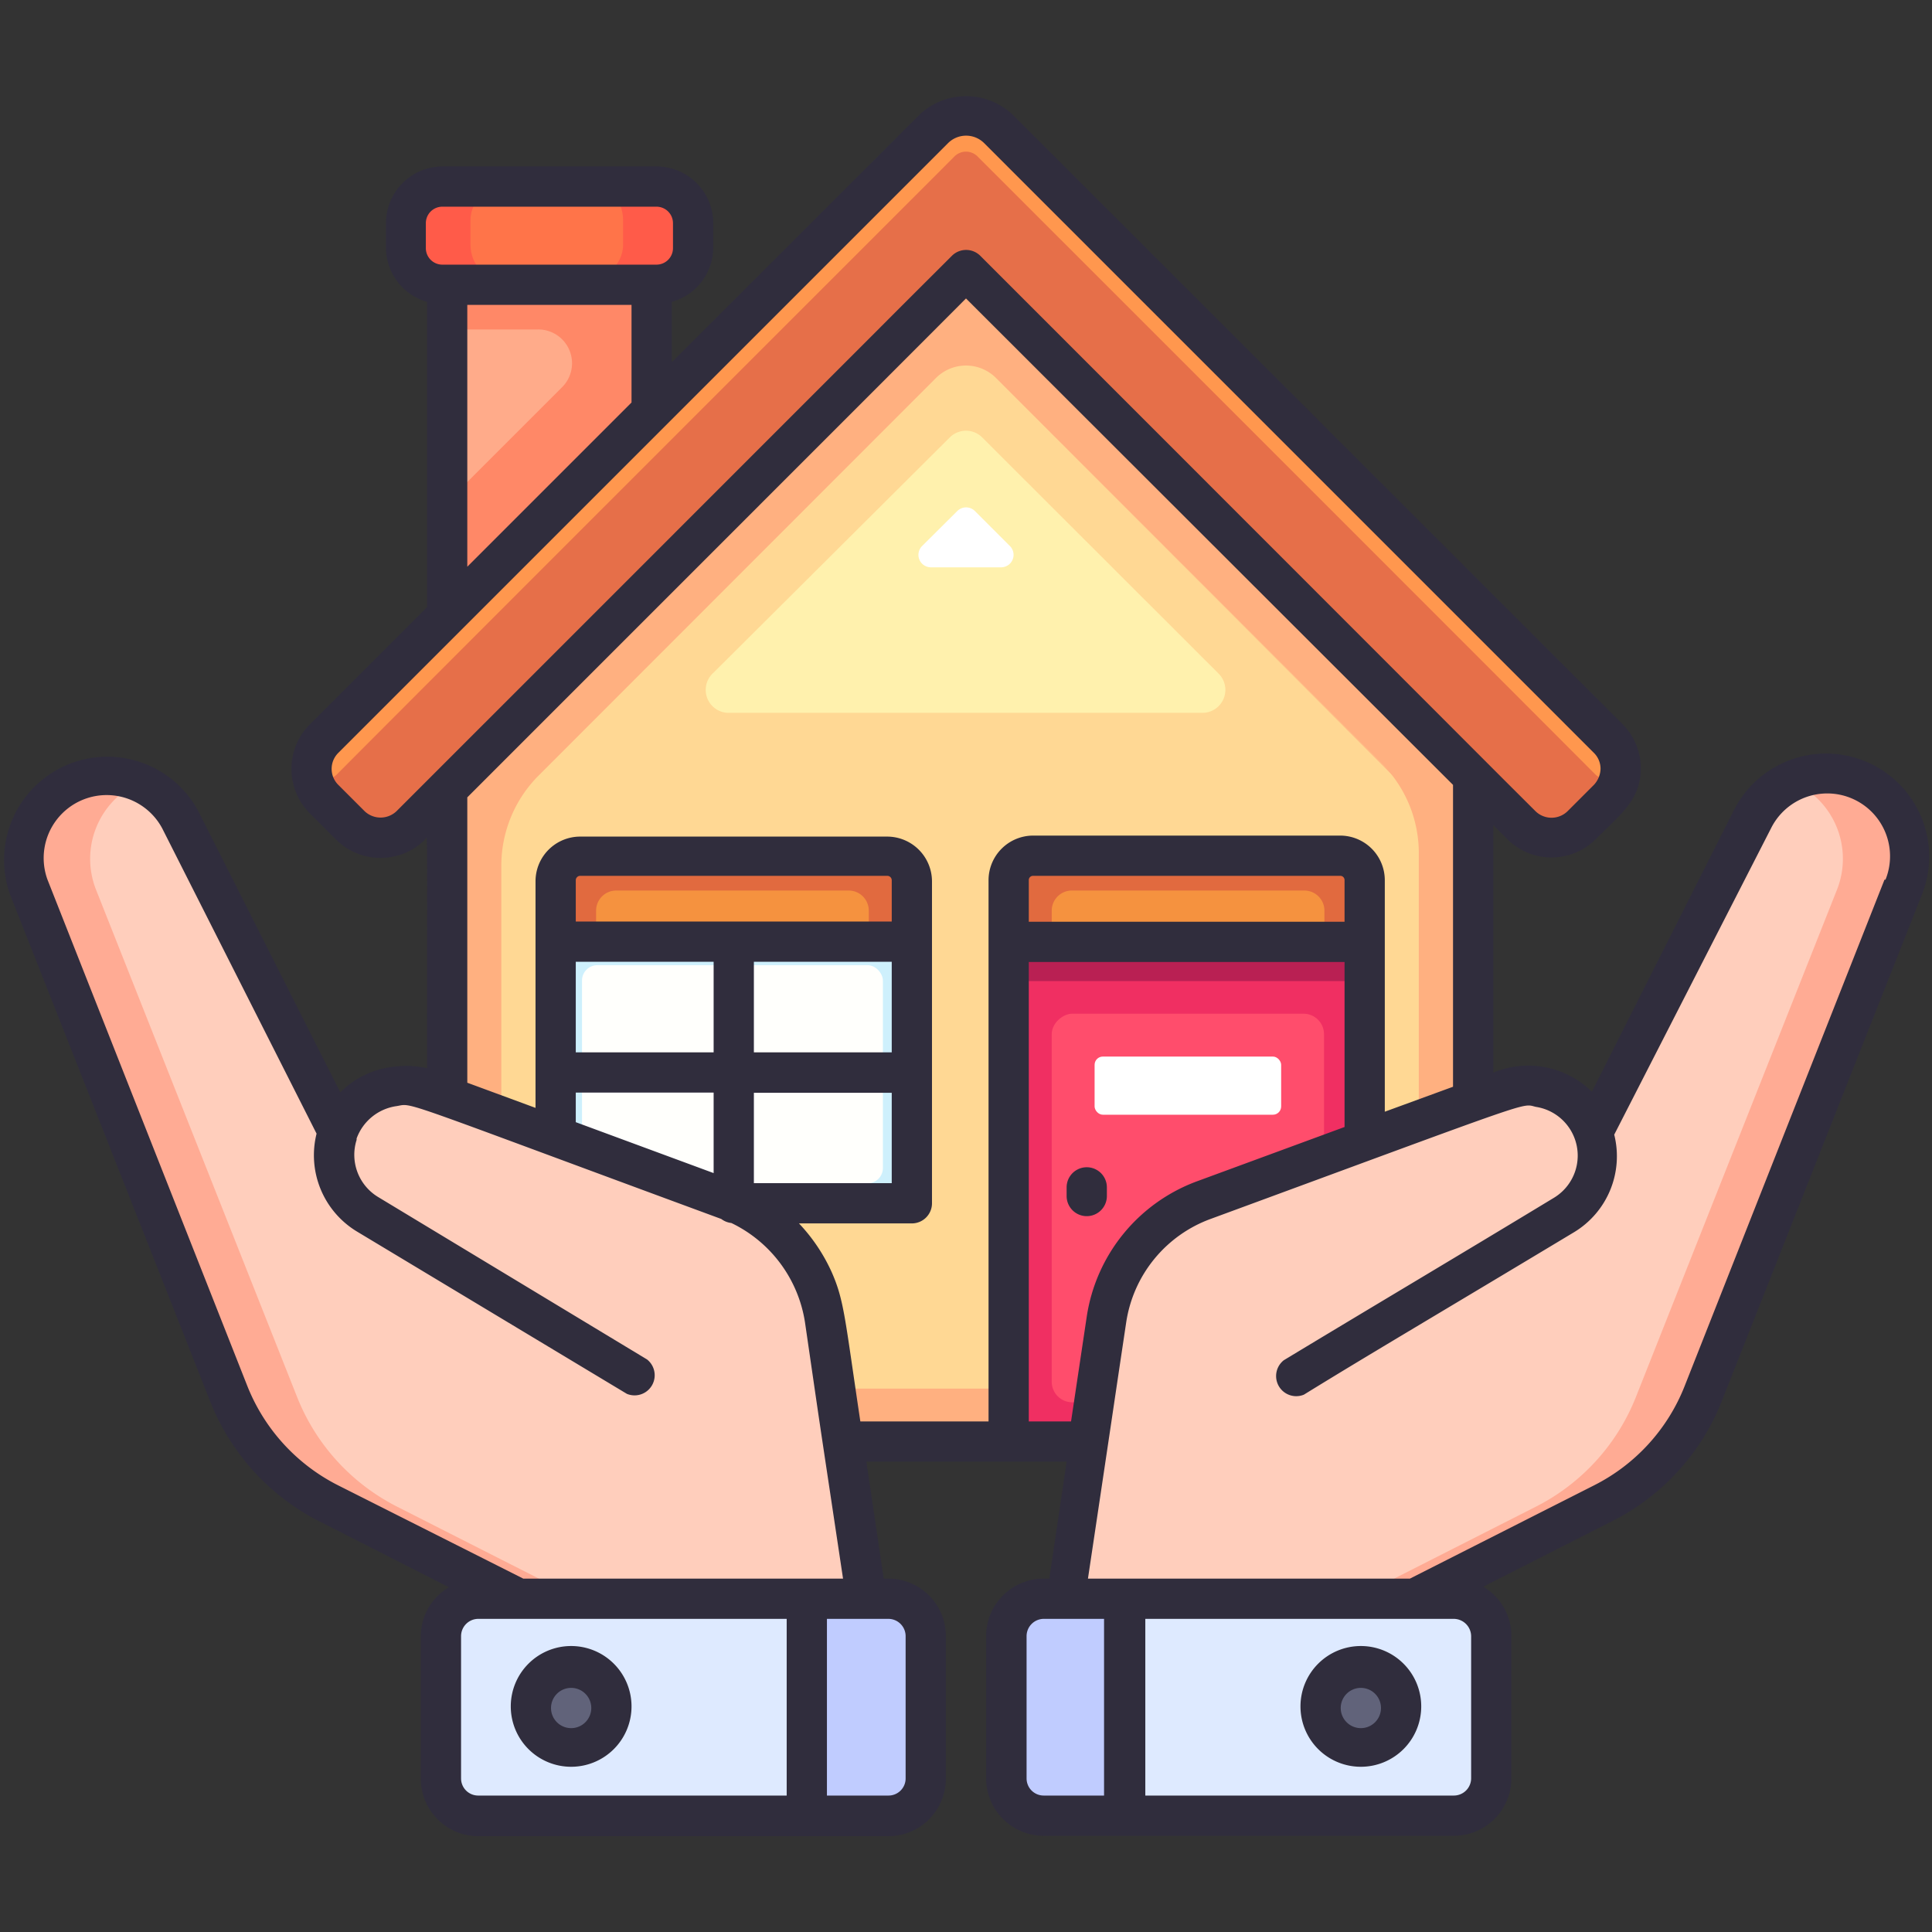 <svg height="512" viewBox="0 0 96 96" width="512" xmlns="http://www.w3.org/2000/svg"><rect x="0" y="0" width="96" height="96" fill="#333333" stroke="none"/><g id="Mortgage"><path d="m22.07 14h10.22v16.53h-10.22z" fill="#ffab8a"/><path d="m22.07 14v2.37h4.66a1.68 1.68 0 0 1 1.19 2.88l-5.85 5.85v5.43h3.24l7-7v-9.53z" fill="#ff8867"/><path d="m73.34 38.6v33.21h-51.27v-32.62l25.93-25.92z" fill="#ffb080"/><path d="m70.5 42.39v25.14a1.44 1.44 0 0 1 -1.43 1.47h-42.72a1.45 1.45 0 0 1 -1.44-1.44v-24.56a6.34 6.34 0 0 1 1.85-4.46l19.74-19.75a2.11 2.11 0 0 1 3 0l19.15 19.14a6.3 6.3 0 0 1 1.85 4.46z" fill="#ffd894"/><path d="m24.91 40.37q46.14-46.11 0 0z" fill="#ffb080"/><path d="m70.5 39.78c0 .1.35.37-22.5-22.49z" fill="#ffb080"/><path d="m59.74 35.42h-23.48a1.14 1.14 0 0 1 -.8-2l11.73-11.68a1.14 1.14 0 0 1 1.62 0l11.74 11.73a1.14 1.14 0 0 1 -.81 1.95z" fill="#fff1ad"/><path d="m50.19 27.14-1.75-1.75a.62.62 0 0 0 -.87 0l-1.76 1.75a.62.62 0 0 0 .44 1.05h3.5a.62.62 0 0 0 .44-1.05z" fill="#fff"/><path d="m80.09 39.7-1.32 1.3a2.13 2.13 0 0 1 -3 0l-27.77-27.73-27.75 27.73a2.14 2.14 0 0 1 -3 0l-1.34-1.3a2.13 2.13 0 0 1 0-3l30.47-30.48a2.28 2.28 0 0 1 3.24 0c5.24 5.23 32.19 32.18 30.47 30.47a2.13 2.13 0 0 1 0 3.01z" fill="#e66f49"/><path d="m80.67 37.77a.83.83 0 0 1 -1.41.7c-5.4-5.42-30.55-30.56-30.69-30.7a.81.81 0 0 0 -1.14 0c-.14.15-25.31 25.3-30.69 30.71a.83.83 0 0 1 -1.41-.7 2.12 2.12 0 0 1 .58-1.09l30.47-30.47a2.28 2.28 0 0 1 3.24 0l30.47 30.47a2.13 2.13 0 0 1 .58 1.08z" fill="#ff974e"/><path d="m50.13 46.84h17.8v24.97h-17.8z" fill="#f02f62"/><rect fill="#ff4d6c" height="13.53" rx="1.02" transform="matrix(0 -1 1 0 -.99 119.05)" width="19.31" x="49.37" y="53.25"/><rect fill="#fff" height="2.89" rx=".41" width="9.27" x="54.39" y="52.5"/><path d="m50.13 46.84h17.8v1.91h-17.8z" fill="#b92053"/><path d="m45.29 46.84v12.07a1 1 0 0 1 -1 1h-15.8a1 1 0 0 1 -1-1v-12.07z" fill="#cef0fc"/><rect fill="#fffffc" height="10.84" rx=".76" width="14.95" x="28.92" y="47.96"/><path d="m52.27 43h13.51a2.15 2.15 0 0 1 2.15 2.15v1.66a0 0 0 0 1 0 0h-17.8a0 0 0 0 1 0 0v-1.63a2.15 2.15 0 0 1 2.14-2.18z" fill="#e16a3f"/><path d="m53.25 44.25h11.56a1 1 0 0 1 1 1v1.61a0 0 0 0 1 0 0h-13.55a0 0 0 0 1 0 0v-1.63a1 1 0 0 1 .99-.98z" fill="#f5923f"/><path d="m29.64 43h13.5a2.15 2.15 0 0 1 2.15 2.15v1.66a0 0 0 0 1 0 0h-17.8a0 0 0 0 1 0 0v-1.63a2.15 2.15 0 0 1 2.15-2.18z" fill="#e16a3f"/><path d="m30.61 44.25h11.56a1 1 0 0 1 1 1v1.61a0 0 0 0 1 0 0h-13.55a0 0 0 0 1 0 0v-1.63a1 1 0 0 1 .99-.98z" fill="#f5923f"/><rect fill="#ff5b49" height="14.37" rx="1.82" transform="matrix(0 1 -1 0 38.72 -15.63)" width="4.9" x="24.73" y="4.36"/><rect fill="#ff7449" height="7.58" rx="1.82" transform="matrix(0 1 -1 0 38.72 -15.63)" width="4.9" x="24.73" y="7.76"/><path d="m39.32 64.28h-5.86a.73.73 0 0 1 0-1.46h5.86a.73.73 0 1 1 0 1.46z" fill="#fffbc6"/><path d="m43 79.65h-17.36l-9.4-4.77a10.42 10.42 0 0 1 -5-5.47l-10-25.23a4.14 4.14 0 0 1 7.59-3.38l7.88 15.57a3.45 3.45 0 0 1 4.46-2.1l14.95 5.51a7.53 7.53 0 0 1 4.84 6z" fill="#ffcebc"/><rect fill="#deeaff" height="10.81" rx="1.86" width="24.16" x="21.83" y="79.65"/><path d="m44.13 79.65h-4.06v10.81h4.06a1.86 1.86 0 0 0 1.87-1.86v-7.09a1.86 1.86 0 0 0 -1.87-1.86z" fill="#c0ccff"/><circle cx="28.32" cy="85.05" fill="#61637a" r="2.04"/><path d="m94.71 44.18-10 25.23a10.44 10.44 0 0 1 -5 5.48l-9.39 4.76h-17.32l2-13.92a7.55 7.55 0 0 1 4.85-6c16.15-5.89 15.28-5.67 16.15-5.67a3.46 3.46 0 0 1 3.27 2.3c1.55-3-.12.25 7.88-15.56a4.14 4.14 0 0 1 7.54 3.38z" fill="#ffcebc"/><path d="m94.71 44.18-10 25.23a10.35 10.35 0 0 1 -5 5.47l-9.4 4.77h-3.42l9.4-4.77a10.41 10.41 0 0 0 5-5.47l10-25.23a4.17 4.17 0 0 0 -2.11-5.28 4.15 4.15 0 0 1 5.53 5.28z" fill="#ffab94"/><path d="m1.29 44.18 10 25.23a10.35 10.35 0 0 0 5 5.47l9.4 4.77h3.47l-9.4-4.77a10.41 10.41 0 0 1 -5-5.47l-10-25.23a4.17 4.17 0 0 1 2.12-5.28 4.15 4.15 0 0 0 -5.59 5.28z" fill="#ffab94"/><rect fill="#deeaff" height="10.81" rx="1.86" width="24.16" x="50.01" y="79.65"/><path d="m51.87 79.65h4.07v10.81h-4.07a1.86 1.86 0 0 1 -1.87-1.86v-7.09a1.86 1.86 0 0 1 1.87-1.86z" fill="#c0ccff"/><circle cx="67.68" cy="85.05" fill="#61637a" r="2.04"/><g fill="#302d3d"><path d="m54 60.43a1 1 0 0 0 1-1v-.43a1 1 0 0 0 -2 0v.42a1 1 0 0 0 1 1.01z"/><path d="m28.38 81.79a3 3 0 1 0 3 3 3 3 0 0 0 -3-3zm0 4.08a1 1 0 1 1 1-1 1 1 0 0 1 -1 1z"/><path d="m95.27 40.18a5.13 5.13 0 0 0 -9.11.07l-7.06 14a4.5 4.5 0 0 0 -4.9-.95v-12.3l.69.69a3.11 3.11 0 0 0 4.41 0c1.24-1.24 2.23-1.95 2.23-3.52a3.1 3.1 0 0 0 -.92-2.2l-30.29-30.27a3.37 3.37 0 0 0 -4.63 0l-12.31 12.3v-3a2.81 2.81 0 0 0 2.06-2.71v-1.2a2.82 2.82 0 0 0 -2.82-2.82h-10.62a2.82 2.82 0 0 0 -2.82 2.82v1.24a2.81 2.81 0 0 0 2.04 2.67v15.17l-5.83 5.83a3.13 3.13 0 0 0 0 4.41l1.31 1.31a3.14 3.14 0 0 0 4.42 0c.14-.15.1-1.36.1 11.36a4.64 4.64 0 0 0 -1.59-.08 4.39 4.39 0 0 0 -2.72 1.28l-7.07-14a5.13 5.13 0 0 0 -9.34 4.17l9.93 25.15a11.38 11.38 0 0 0 5.45 6l6.43 3.27a2.82 2.82 0 0 0 -1.4 2.45v7.07a2.86 2.86 0 0 0 2.85 2.85h20.39a2.86 2.86 0 0 0 2.85-2.87v-7.07a2.86 2.86 0 0 0 -2.85-2.86h-.24l-.86-5.81h9.95l-.86 5.81h-.23a2.86 2.86 0 0 0 -2.91 2.86v7.07a2.86 2.86 0 0 0 2.85 2.85h20.39a2.86 2.86 0 0 0 2.86-2.85v-7.07a2.85 2.85 0 0 0 -1.4-2.46l6.42-3.26a11.34 11.34 0 0 0 5.45-6l9.93-25.13a5.11 5.11 0 0 0 -.23-4.27zm-74.11-27.85v-1.24a.82.82 0 0 1 .82-.82h10.64a.82.82 0 0 1 .82.82v1.24a.82.82 0 0 1 -.82.82h-10.62a.82.82 0 0 1 -.84-.82zm2.06 2.82h8.16v4.85l-8.16 8.16zm-3.52 25.16a1.15 1.15 0 0 1 -1.58 0l-1.31-1.31a1.12 1.12 0 0 1 0-1.59l30.29-30.29a1.27 1.27 0 0 1 1.81 0l30.29 30.29a1.11 1.11 0 0 1 .33.79 1.21 1.21 0 0 1 -.33.8l-1.31 1.31a1.14 1.14 0 0 1 -1.59 0c-4.54-4.53 6 6-27.59-27.6a1 1 0 0 0 -1.41 0c-13.94 13.93 20.89-20.89-27.6 27.6zm3.21 48.06v-7.07a.86.86 0 0 1 .85-.86h15.33v8.78h-15.33a.85.85 0 0 1 -.85-.85zm22.09-7.07v7.07a.85.85 0 0 1 -.85.85h-3.06v-8.78h3.06a.86.86 0 0 1 .85.86zm-3.11-2.86h-15.89l-9.21-4.64a9.43 9.43 0 0 1 -4.5-4.93l-9.93-25.16a3.13 3.13 0 0 1 5.7-2.55l7.67 15.17a4.43 4.43 0 0 0 2 4.86l13.42 8.07a1 1 0 0 0 1-1.71l-13.36-8.07a2.45 2.45 0 0 1 -1.07-2.84s0 0 0-.07a2.48 2.48 0 0 1 2-1.61c.84-.14-.21-.41 16.12 5.61a1 1 0 0 0 .5.2 6.59 6.59 0 0 1 3.66 4.94c.94 6.45.4 2.81 1.89 12.73zm-4.43-19.65v-4.49h6.85v4.49zm-8.85-11h6.85v4.5h-6.85zm8.85 0h6.85v4.5h-6.85zm6.85-2h-15.7v-2.05a.22.22 0 0 1 .21-.22h15.27a.22.22 0 0 1 .22.22zm-15.7 8.5h6.85v4l-6.85-2.53zm14.14 16.34c-.77-5.14-.8-6-1.42-7.41a8.77 8.77 0 0 0 -1.63-2.43h5.61a1 1 0 0 0 1-1v-16a2.23 2.23 0 0 0 -2.22-2.22h-15.27a2.22 2.22 0 0 0 -2.21 2.22v11.26l-3.39-1.25v-14.18c36.62-36.62 20.26-20.28 24.78-24.79l24.2 24.17v15l-3.39 1.24v-11.5a2.22 2.22 0 0 0 -2.21-2.22h-15.27a2.22 2.22 0 0 0 -2.21 2.22v26.89zm24.06-24.83h-15.69v-2.06a.21.21 0 0 1 .21-.22h15.27a.21.21 0 0 1 .21.22zm-15.69 24.83v-22.83h15.69v8.2l-7.31 2.69a8.52 8.52 0 0 0 -5.5 6.73l-.78 5.21zm.74 18.59a.85.85 0 0 1 -.85-.85v-7.07a.86.86 0 0 1 .85-.86h3v8.78zm21.24-.85a.86.86 0 0 1 -.86.85h-15.33v-8.78h15.33a.87.87 0 0 1 .86.86zm20.54-44.66-9.93 25.16a9.37 9.37 0 0 1 -4.49 4.93l-9.16 4.64h-16c1.53-10.22.94-6.31 1.9-12.73a6.5 6.5 0 0 1 4.19-5.14c16.47-6.06 15.41-5.74 16.17-5.57a2.45 2.45 0 0 1 .89 4.52c-4.95 3-8.72 5.23-13.42 8.07a1 1 0 0 0 1 1.71c3.24-2 6.87-4.13 13.42-8.07a4.41 4.41 0 0 0 2-4.85l7.79-15.22a3.12 3.12 0 0 1 5.69 2.55z"/><path d="m67.62 81.79a3 3 0 1 0 3 3 3 3 0 0 0 -3-3zm0 4.08a1 1 0 1 1 1-1 1 1 0 0 1 -1 1z"/></g></g></svg>